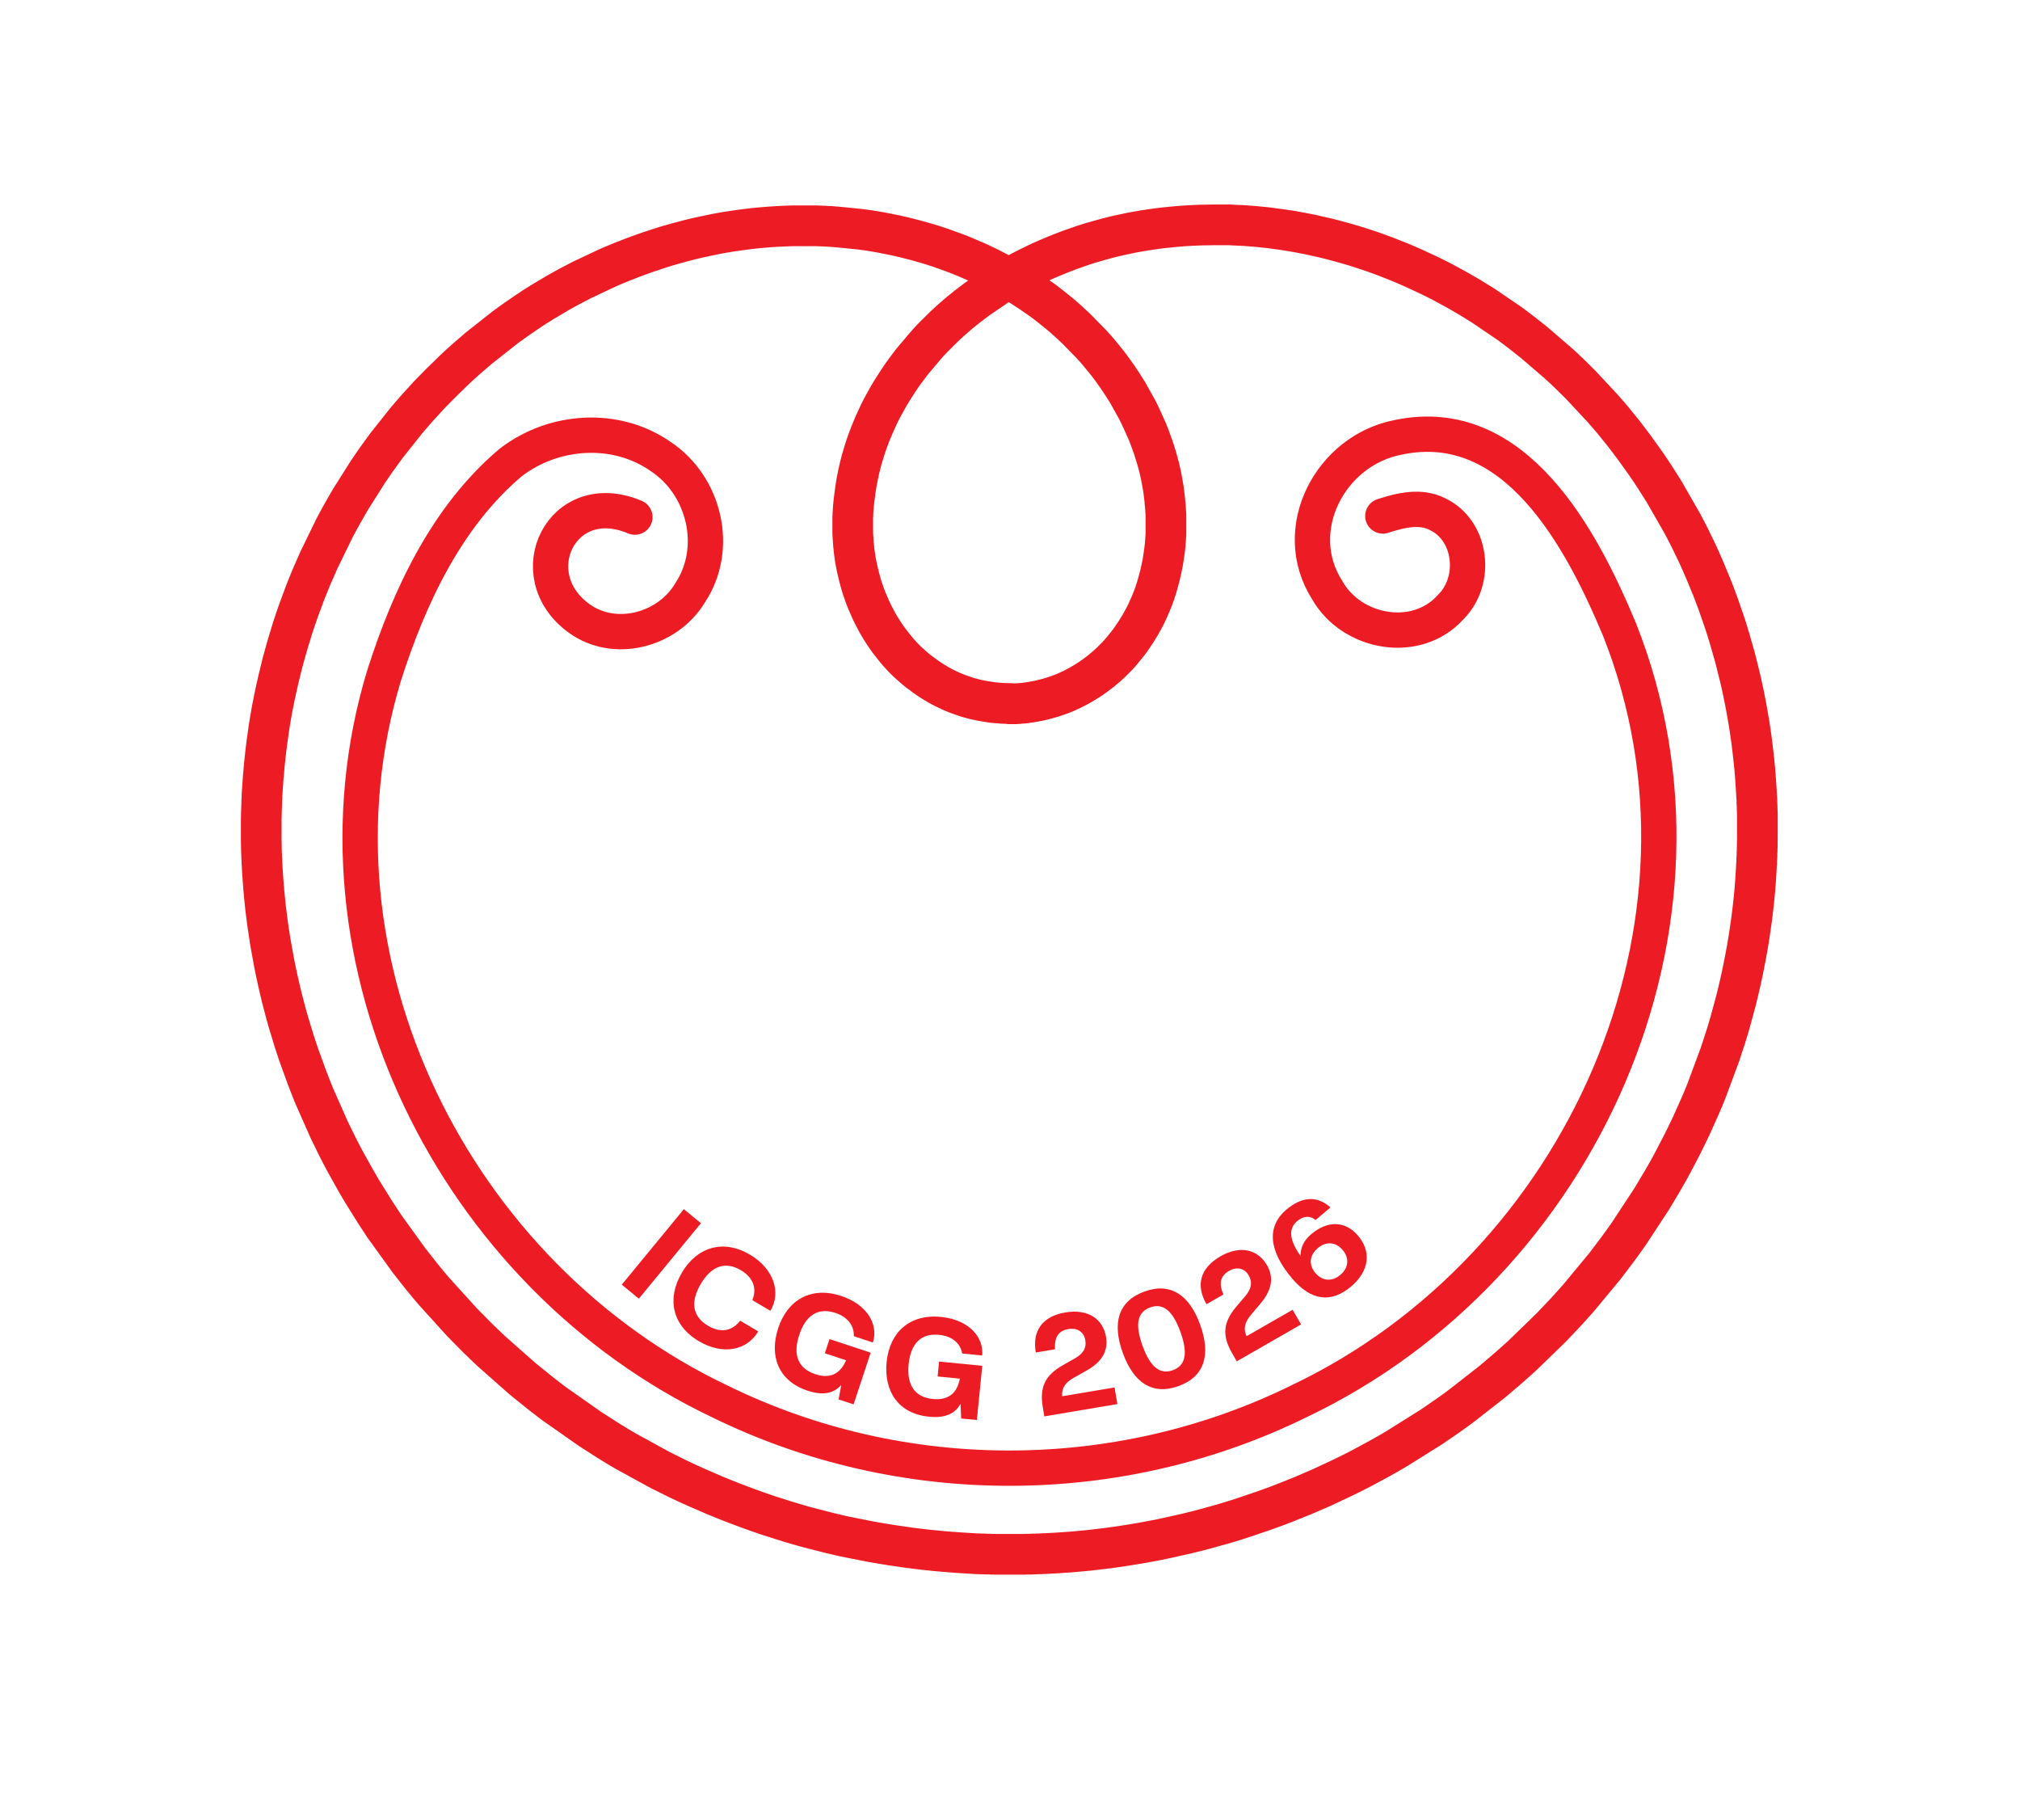 <svg xmlns="http://www.w3.org/2000/svg" id="Layer_1" data-name="Layer 1" viewBox="0 0 266.11 239.75"><defs><style>      .cls-1 {        stroke-miterlimit: 10;        stroke-width: 4.65px;      }      .cls-1, .cls-2 {        stroke: #ed1c24;        stroke-linecap: round;      }      .cls-1, .cls-2, .cls-3 {        fill: none;      }      .cls-2 {        stroke-linejoin: round;        stroke-width: 5.36px;      }      .cls-4 {        fill: #ed1c24;      }    </style></defs><rect class="cls-3" width="266.11" height="239.75"></rect><g><path class="cls-2" d="M133.06,92.65h-.11s-.22,0-.22,0h-.33s-.11-.01-.11-.01h-.22s-.11-.02-.11-.02h-.11s-.22-.02-.22-.02h-.11s-.21-.03-.21-.03h-.11s-.11-.02-.11-.02l-.21-.02h-.11s-.11-.02-.11-.02l-.21-.03-.11-.02-.11-.02-.21-.03-.43-.07-.11-.02-.11-.02-.21-.04-.42-.09-.11-.02-.11-.03-.21-.05-.42-.11-.11-.03-.11-.03-.21-.06-.42-.14-.82-.29-.11-.04-.11-.04-.22-.09-.44-.19-.11-.05-.11-.05-.22-.1-.43-.21-.11-.05-.11-.06-.21-.11-.42-.23-.83-.5-.2-.13-.2-.13-.4-.28-.79-.58-.1-.07-.1-.08-.19-.15-.38-.32-.74-.66-.09-.08-.08-.08-.17-.16-.33-.33-.64-.69-.15-.18-.15-.18-.3-.37-.59-.75-.14-.19-.14-.2-.28-.39-.53-.82-.06-.1-.07-.11-.12-.21-.25-.42-.46-.87-.11-.22-.11-.22-.21-.44-.39-.9-.05-.11-.05-.11-.09-.23-.18-.47-.33-.95-.04-.12-.11-.36-.14-.49-.03-.12-.03-.12-.07-.24-.12-.5-.03-.12-.03-.13-.06-.25-.11-.51-.05-.25-.05-.26-.09-.51-.02-.14-.02-.14-.04-.28-.04-.29-.03-.29-.03-.29-.03-.29-.02-.14v-.15s-.03-.29-.03-.29v-.15s-.02-.15-.02-.15v-.15s-.02-.15-.02-.15v-.15s-.02-.15-.02-.15v-.15s0-.15,0-.15v-.15s0-.15,0-.15v-.15s0-.15,0-.15v-.29s0-.15,0-.15v-.15s0-.15,0-.15v-.6s.02-.15,.02-.15v-.15s.01-.15,.01-.15v-.15s.02-.15,.02-.15v-.15s.02-.15,.02-.15v-.15s.02-.15,.02-.15l.04-.46,.02-.15,.03-.3,.02-.15,.02-.15,.06-.46,.02-.15,.04-.31,.09-.61,.05-.29,.05-.29,.11-.57,.03-.15,.03-.14,.06-.29,.13-.57,.03-.14,.04-.15,.07-.29,.15-.57,.34-1.15,.05-.14,.05-.15,.09-.29,.2-.58,.43-1.15,.06-.14,.06-.14,.12-.29,.24-.57,.52-1.14,.07-.15,.07-.15,.15-.31,.32-.61,.67-1.21,.17-.3,.18-.3,.37-.6,.77-1.19,.1-.15,.1-.15,.2-.29,.42-.58,.87-1.16,1.9-2.25,.12-.13,.12-.14,.25-.27,.51-.53,1.05-1.04,.13-.13,.14-.13,.27-.26,.55-.51,1.14-.99,.29-.24,.3-.24,.6-.48,1.23-.93,2.58-1.76,.16-.1,.15-.1,.32-.19,.64-.38,1.3-.74,.33-.18,.33-.18,.67-.35,1.37-.67,.17-.08,.17-.08,.35-.16,.7-.31,1.43-.6,.18-.07,.18-.07,.36-.14,.73-.28,1.48-.52,.2-.07,.2-.07,.41-.13,.82-.25,.21-.06,.21-.06,.42-.12,.84-.23,.21-.06,.21-.05,.42-.11,.85-.2,1.73-.37,.22-.04,.22-.04,.44-.08,.88-.15,.22-.03,.22-.03,.44-.07,.89-.12,.22-.03,.23-.03,.45-.05,.22-.02,.23-.02,.45-.05,.45-.04,.46-.04,.23-.02,.23-.02,.46-.03,.86-.05h.22s.21-.02,.21-.02h.22s.21-.02,.21-.02h.22s.21-.01,.21-.01h.43s.87-.02,.87-.02h1.09s.22,0,.22,0h.22s.22,0,.22,0h.22s.22,0,.22,0h.22s.22,.02,.22,.02l.44,.02,.44,.02h.22s.22,.02,.22,.02l.44,.02,.22,.02,.22,.02,.44,.03,.22,.02,.22,.02,.44,.04,.89,.09,.45,.05,.45,.06,.89,.12,.45,.06,.45,.07,.9,.14,.22,.04,.22,.04,.44,.08,.88,.17,.22,.04,.22,.05,.44,.09,.88,.2,.22,.05,.22,.05,.44,.1,.88,.22,1.76,.48,.88,.26,.88,.27,1.75,.58,.22,.08,.22,.08,.44,.16,.87,.32,1.74,.69,.24,.1,.24,.1,.47,.2,.94,.41,1.87,.87,.23,.11,.23,.11,.46,.23,.93,.47,1.83,.99,.23,.13,.23,.13,.45,.26,.91,.53,1.8,1.11,3.53,2.4,.2,.15,.2,.15,.4,.3,.8,.61,1.58,1.25,3.09,2.66,.19,.17,.19,.17,.38,.35,.75,.71,1.47,1.45,2.84,3.04,.19,.21,.56,.64,.74,.87,1.44,1.78,.18,.23,.17,.23,.35,.46,.69,.92,1.35,1.88,.17,.24,.16,.24,.33,.48,.64,.97,1.25,1.97,2.34,4.08,.27,.51,.27,.51,.53,1.04,1.02,2.11,.12,.27,.12,.27,.24,.54,.47,1.08,.9,2.18,.11,.28,.11,.28,.21,.55,.41,1.11,.78,2.25,.19,.57,.18,.57,.35,1.15,.66,2.31,.07,.27,.07,.27,.14,.55,.27,1.09,.07,.27,.07,.28,.13,.55,.24,1.1,.06,.28,.06,.28,.11,.55,.22,1.12,.39,2.24,.17,1.13,.16,1.13,.07,.57,.07,.57,.13,1.14,.03,.29,.03,.29,.06,.57,.03,.29,.02,.29,.05,.58,.02,.29,.02,.29,.04,.58,.04,.58,.03,.58,.02,.31,.02,.32,.02,.31v.31s.02,.32,.02,.32l.02,.63,.02,.63v.31s0,.32,0,.32v.32s0,.32,0,.32v.63s0,.32,0,.32v.95s-.01,.32-.01,.32v.63s-.02,.32-.02,.32v.32s-.02,.32-.02,.32v.32s-.02,.32-.02,.32l-.02,.32v.32s-.03,.32-.03,.32l-.03,.64-.02,.32-.02,.32-.04,.64-.05,.64-.05,.64-.03,.32-.03,.32-.06,.64-.14,1.27-.04,.32-.04,.32-.08,.64-.18,1.27-.09,.64-.1,.64-.21,1.27-.11,.6-.11,.59-.23,1.18-.06,.3-.06,.29-.12,.59-.26,1.18-.14,.59-.14,.59-.29,1.18-.64,2.35-.08,.29-.08,.29-.17,.58-.36,1.17-.76,2.32-1.71,4.61-.12,.31-.13,.31-.25,.62-.53,1.23-1.1,2.44-.15,.3-.14,.3-.29,.6-.6,1.21-1.25,2.39-.16,.29-.16,.3-.33,.59-.67,1.17-1.39,2.32-2.98,4.54-.19,.27-.19,.27-.39,.55-.79,1.08-1.62,2.14-3.43,4.14-.22,.25-.67,.75-.91,1-1.86,1.96-3.89,3.77-.23,.21-.24,.21-.47,.42-.95,.84-1.93,1.64-4,3.13-.26,.19-.25,.19-.52,.38-1.04,.74-2.11,1.44-4.33,2.71-.3,.18-.3,.18-.6,.35-1.21,.68-2.45,1.32-.31,.16-.93,.47-1.25,.61-2.52,1.18-.32,.14-.32,.14-.64,.28-1.28,.55-2.59,1.04-.65,.25-.65,.24-1.31,.47-2.65,.9-.62,.2-.62,.2-1.25,.38-2.51,.7-.63,.17-.63,.16-1.27,.31-2.55,.57-.32,.07-.32,.07-.64,.13-1.29,.24-.32,.06-.32,.06-.64,.11-1.29,.21-.64,.1-.65,.1-1.3,.18-.33,.04-.33,.04-.65,.08-1.3,.15-.32,.03-.32,.03-.64,.06-.32,.03-.32,.03-.64,.05-.32,.02-.32,.02-.64,.05-.32,.02-.32,.02-.64,.03-.32,.02-.32,.02h-.32s-.32,.03-.32,.03h-.32s-.32,.02-.32,.02h-.32s-.32,.02-.32,.02h-.32s-.64,.02-.64,.02h-.32s-.32,0-.32,0h-.32s-.32,0-.32,0h-.64s-.32,0-.32,0h-.64s-.32,0-.32,0h-.32s-.32-.01-.32-.01h-.32s-.32-.02-.32-.02h-.32s-.32-.02-.32-.02h-.32s-.32-.02-.32-.02h-.32s-.64-.04-.64-.04l-.32-.02-.32-.02-.64-.04-.32-.02-.32-.02-.64-.05-.32-.02-.32-.03-.64-.05-1.28-.12-.35-.04-.35-.03-.69-.08-1.38-.17-.34-.04-.34-.05-.69-.1-1.38-.2-.34-.06-.34-.05-.68-.11-1.37-.24-2.73-.54-.34-.07-.34-.07-.68-.15-1.35-.32-2.69-.69-.33-.09-.33-.09-.67-.19-1.33-.39-2.65-.84-.31-.1-.3-.11-.61-.21-1.22-.43-2.42-.91-.3-.12-.3-.12-.6-.24-1.19-.49-2.37-1.03-.29-.13-.29-.13-.59-.27-1.17-.55-2.31-1.15-4.51-2.47-.6-.35-.6-.36-1.19-.73-2.34-1.5-4.54-3.19-.28-.2-.28-.21-.55-.42-1.09-.85-2.15-1.74-4.13-3.65-.24-.23-.25-.23-.49-.47-.97-.94-1.89-1.92-3.61-3.98-.22-.26-.22-.25-.43-.51-.85-1.04-1.66-2.1-3.12-4.33-.18-.25-.17-.26-.34-.52-.68-1.04-1.31-2.1-.16-.26-.16-.26-.32-.53-.62-1.07-1.2-2.15-.15-.27-.14-.27-.29-.54-.56-1.09-1.08-2.2-1.98-4.47-.13-.31-.12-.3-.24-.61-.48-1.23-.9-2.48-.11-.31-.11-.31-.21-.62-.41-1.25-.76-2.51-.09-.32-.09-.31-.17-.63-.33-1.26-.16-.63-.15-.63-.3-1.27-.07-.32-.07-.32-.14-.64-.26-1.27-.46-2.54-.1-.6-.09-.6-.18-1.19-.08-.6-.08-.6-.15-1.19-.03-.3-.12-1.19-.03-.3-.05-.6-.03-.3-.02-.3-.05-.6-.04-.6-.06-.89-.03-.6-.02-.29v-.3s-.03-.3-.03-.3v-.3s-.02-.29-.02-.29l-.02-.6v-.29s-.01-.3-.01-.3v-.29s-.01-.3-.01-.3v-.29s0-.3,0-.3v-.29s0-.59,0-.59v-.29s0-.29,0-.29v-.3s0-.29,0-.29l.02-.88,.04-1.18,.02-.59,.02-.29v-.29s.04-.58,.04-.58l.02-.29,.02-.29,.04-.57,.04-.57,.05-.57,.1-1.14,.03-.29,.03-.29,.06-.57,.13-1.13,.04-.28,.03-.28,.08-.56,.16-1.13,.04-.28,.04-.28,.09-.56,.19-1.12,.05-.28,.05-.28,.11-.55,.22-1.11,.06-.28,.06-.27,.12-.55,.25-1.1,.53-2.18,.08-.29,.08-.29,.16-.59,.33-1.17,.7-2.31,.19-.57,.19-.57,.39-1.13,.83-2.24,.22-.56,.22-.55,.45-1.1,.95-2.17,2.06-4.23,.25-.48,.26-.48,.52-.95,1.08-1.88,2.3-3.64,.15-.22,.15-.22,.3-.44,.61-.88,1.25-1.72,2.63-3.31,.37-.43,.37-.43,.75-.86,1.52-1.66,.19-.2,.2-.2,.39-.4,.79-.8,1.6-1.56,.2-.19,.2-.19,.41-.38,.82-.74,1.67-1.44,3.43-2.71,.2-.15,.2-.15,.41-.29,.82-.59,1.66-1.13,.21-.14,.21-.14,.42-.27,.85-.53,1.71-1.02,.43-.25,.43-.24,.86-.48,1.74-.91,3.52-1.66,.22-.09,.22-.1,.43-.18,.87-.36,1.75-.68,.22-.08,.22-.08,.44-.16,.88-.31,1.76-.58,.44-.14,.44-.13,.88-.25,.44-.12,.44-.12,.88-.23,.22-.06,.22-.05,.44-.11,.89-.2,1.77-.37,.24-.05,.24-.04,.48-.09,.96-.16,.48-.07,.48-.07,.95-.13,.24-.03,.24-.03,.48-.06,.24-.03,.24-.02,.47-.05,.24-.02,.24-.02,.47-.04,.24-.02,.24-.02,.47-.03,.47-.03,.71-.04h.24s.24-.02,.24-.02h.23s.24-.02,.24-.02h.24s.23-.01,.23-.01h.24s.23,0,.23,0h.23s.23,0,.23,0h.24s.7,0,.7,0h.23s.46,0,.46,0h.23s.23,0,.23,0h.23s.23,.02,.23,.02h.23s.23,.02,.23,.02h.23s.23,.02,.23,.02l.46,.02h.21s.21,.03,.21,.03l.42,.03,.21,.02,.21,.02,.42,.04,.21,.02,.21,.02,.42,.04,.84,.09,.21,.02,.21,.02,.42,.05,.83,.11,.2,.03,.21,.03,.41,.07,.82,.14,.2,.04,.2,.04,.41,.08,.81,.16,.2,.04,.2,.04,.4,.09,.8,.19,.2,.05,.2,.05,.39,.1,.78,.2,1.55,.44,.42,.13,.41,.13,.82,.27,1.61,.58,.2,.08,.2,.07,.4,.15,.78,.32,1.55,.67,.38,.17,.38,.18,.75,.36,1.47,.76,2.81,1.64,.33,.21,.33,.21,.66,.43,1.28,.89,.16,.11,.15,.11,.31,.23,.61,.47,1.19,.96,.29,.24,.29,.25,.57,.5,1.1,1.02,2.07,2.11,.11,.13,.11,.12,.23,.25,.44,.51,.86,1.04,.1,.13,.11,.13,.2,.26,.4,.53,.77,1.07,.09,.13,.09,.14,.18,.27,.36,.54,.69,1.09,1.24,2.22,.08,.15,.07,.15,.15,.3,.29,.61,.55,1.23,.07,.15,.07,.15,.13,.31,.24,.62,.45,1.24,.05,.15,.15,.46,.19,.62,.05,.15,.13,.46,.17,.62,.04,.15,.04,.15,.07,.31,.14,.62,.03,.15,.09,.46,.11,.62,.05,.29,.05,.29,.02,.14,.02,.15,.04,.29,.07,.57,.06,.57v.14s.03,.14,.03,.14l.02,.29v.14s.02,.14,.02,.14l.02,.28v.14s.02,.14,.02,.14v.14s.02,.14,.02,.14v.14s0,.14,0,.14v.14s0,.14,0,.14v.14s0,.28,0,.28v.83s0,.14,0,.14v.14s0,.14,0,.14v.14s0,.14,0,.14v.14s-.02,.27-.02,.27l-.05,.68-.02,.27v.14s-.03,.14-.03,.14l-.02,.27-.02,.14-.02,.13-.03,.27-.02,.13-.06,.39-.08,.52-.02,.13-.02,.13-.05,.26-.1,.51-.03,.12-.02,.13-.06,.25-.12,.5-.26,.99-.04,.12-.03,.12-.07,.24-.15,.48-.04,.12-.04,.12-.08,.24-.17,.47-.04,.12-.05,.11-.09,.23-.19,.46-.4,.9-.11,.24-.12,.24-.24,.47-.51,.91-.13,.22-.14,.22-.27,.44-.58,.85-.07,.1-.07,.11-.15,.2-.31,.4-.64,.78-.08,.09-.08,.1-.16,.19-.34,.37-.7,.7-.08,.08-.08,.08-.17,.15-.34,.31-.7,.59-.09,.07-.09,.07-.18,.14-.36,.27-.73,.52-.1,.06-.09,.06-.19,.12-.38,.24-.77,.45-.1,.05-.1,.05-.2,.11-.39,.2-.8,.37-.11,.05-.11,.05-.23,.09-.46,.18-.11,.04-.12,.04-.23,.08-.46,.15-.24,.07-.23,.07-.47,.13-.12,.03-.12,.03-.24,.06-.47,.11-.12,.02-.12,.02-.24,.05-.12,.02-.12,.02-.24,.04-.24,.04-.24,.03-.12,.02-.12,.02-.48,.05h-.12s-.36,.04-.36,.04h-.12s-.12,.02-.12,.02h-.12s-.12,0-.12,0h-.12s-.12,0-.12,0h-.24s-.12,0-.12,0h-.12"></path><path class="cls-1" d="M182.17,67.96c2.48-.8,5-1.38,7.25-.22,4.49,2.18,5.2,8.73,1.7,12.21-4.52,5.04-13.05,3.48-16.28-2.23-5.08-7.97,.41-18.41,9.36-20.12,15.44-3.25,24.18,13.42,29.15,25.31,15.42,38.86-5.04,83.89-42.08,101.58-23.82,11.77-52.37,11.87-76.36,.13-35.03-16.6-55.73-57.97-44.32-95.62,3.31-10.38,8.24-20.95,16.68-28.08,5.66-4.36,13.84-4.92,19.74-.81,5.82,3.83,7.81,12.11,3.89,17.99-2.93,4.89-9.88,6.77-14.61,3.35-7.93-5.74-2.28-17.41,7.35-13.34"></path><g><path class="cls-4" d="M81.91,169.2l8.18-9.94,2.25,1.85-8.18,9.94-2.25-1.85Z"></path><path class="cls-4" d="M89.82,167.63c2-3.38,5.44-4.47,8.99-2.37,3.06,1.81,4.16,4.9,2.68,7.39l-2.38-1.41c.58-1.4,.26-2.89-1.51-3.94-2.07-1.23-3.89-.54-5.28,1.81-1.39,2.35-1.12,4.27,.95,5.5,1.74,1.03,3.19,.67,4.24-.66l2.38,1.41c-1.5,2.54-4.7,3.14-7.82,1.29-3.55-2.1-4.24-5.64-2.24-9.02Z"></path><path class="cls-4" d="M102.52,174.92c1.23-3.73,4.36-5.53,8.27-4.24,3.66,1.21,4.92,3.95,4.2,6.14l-2.51-.83c.06-1.23-.66-2.48-2.43-3.07-2.28-.75-3.91,.31-4.76,2.9-.86,2.59-.18,4.41,2.1,5.17,2.03,.67,3.33-.1,4.07-1.83l-2.8-.92,.62-1.87,5.42,1.79-2.25,6.81-1.97-.65,.34-1.9c-1,1.12-2.41,1.41-4.45,.74-3.78-1.25-5.08-4.51-3.85-8.24Z"></path><path class="cls-4" d="M116.8,179.39c.39-3.9,3.04-6.35,7.15-5.94,3.83,.38,5.67,2.78,5.44,5.08l-2.63-.26c-.21-1.22-1.19-2.28-3.04-2.46-2.39-.24-3.75,1.16-4.02,3.87s.79,4.35,3.18,4.58c2.12,.21,3.22-.83,3.57-2.68l-2.93-.29,.19-1.96,5.69,.56-.71,7.14-2.07-.2-.08-1.93c-.73,1.31-2.04,1.91-4.18,1.69-3.96-.39-5.94-3.29-5.56-7.2Z"></path><path class="cls-4" d="M137.58,186.57l-.2-1.19c-.46-2.71,.31-4.23,2.62-5.56l1.62-.92c1.17-.67,1.52-1.43,1.35-2.41-.19-1.1-1.1-1.63-2.22-1.44-1.3,.22-1.86,1.05-1.77,2.66l-2.53,.43c-.48-2.83,.83-4.76,3.91-5.28,2.99-.5,4.95,.87,5.35,3.24,.31,1.85-.58,3.3-2.54,4.4l-1.76,.99c-1.09,.62-1.58,1.38-1.48,2.41l6.9-1.16,.37,2.19-9.62,1.62Z"></path><path class="cls-4" d="M147.91,178.18c-1.4-3.86-.65-6.8,2.85-8.07,3.5-1.27,5.96,.52,7.35,4.38,1.39,3.86,.65,6.8-2.85,8.07-3.5,1.27-5.96-.52-7.35-4.38Zm7.6-2.75c-1.04-2.88-2.34-3.83-3.99-3.23-1.65,.6-2.05,2.16-1.01,5.04s2.34,3.83,3.99,3.23c1.65-.6,2.05-2.16,1.01-5.04Z"></path><path class="cls-4" d="M162.92,179.29l-.6-1.05c-1.37-2.38-1.17-4.08,.53-6.12l1.21-1.42c.86-1.04,.93-1.87,.43-2.73-.56-.97-1.6-1.15-2.58-.58-1.14,.66-1.38,1.63-.74,3.11l-2.23,1.28c-1.43-2.49-.87-4.75,1.84-6.31,2.63-1.51,4.94-.9,6.14,1.19,.94,1.63,.6,3.3-.85,5.01l-1.3,1.54c-.8,.96-1,1.85-.55,2.78l6.07-3.48,1.11,1.93-8.47,4.86Z"></path><path class="cls-4" d="M170.23,168.4c-3.16-3.72-3.34-6.89-.78-9.07,1.96-1.66,3.97-1.95,5.82-.3l-1.96,1.66c-.63-.55-1.53-.62-2.42,.14-1.21,1.03-1.02,2.51,.44,4.59-.01-1.1,.43-2.03,1.38-2.84,2.2-1.87,4.52-1.8,6.22,.2,1.66,1.96,1.57,4.53-.92,6.65-2.55,2.17-5.22,1.99-7.78-1.03Zm6.64-3.77c-.92-1.09-2.2-1.14-3.28-.23-1.07,.91-1.23,2.18-.3,3.27,.92,1.09,2.21,1.16,3.29,.24,1.07-.91,1.22-2.2,.29-3.28Z"></path></g></g></svg>